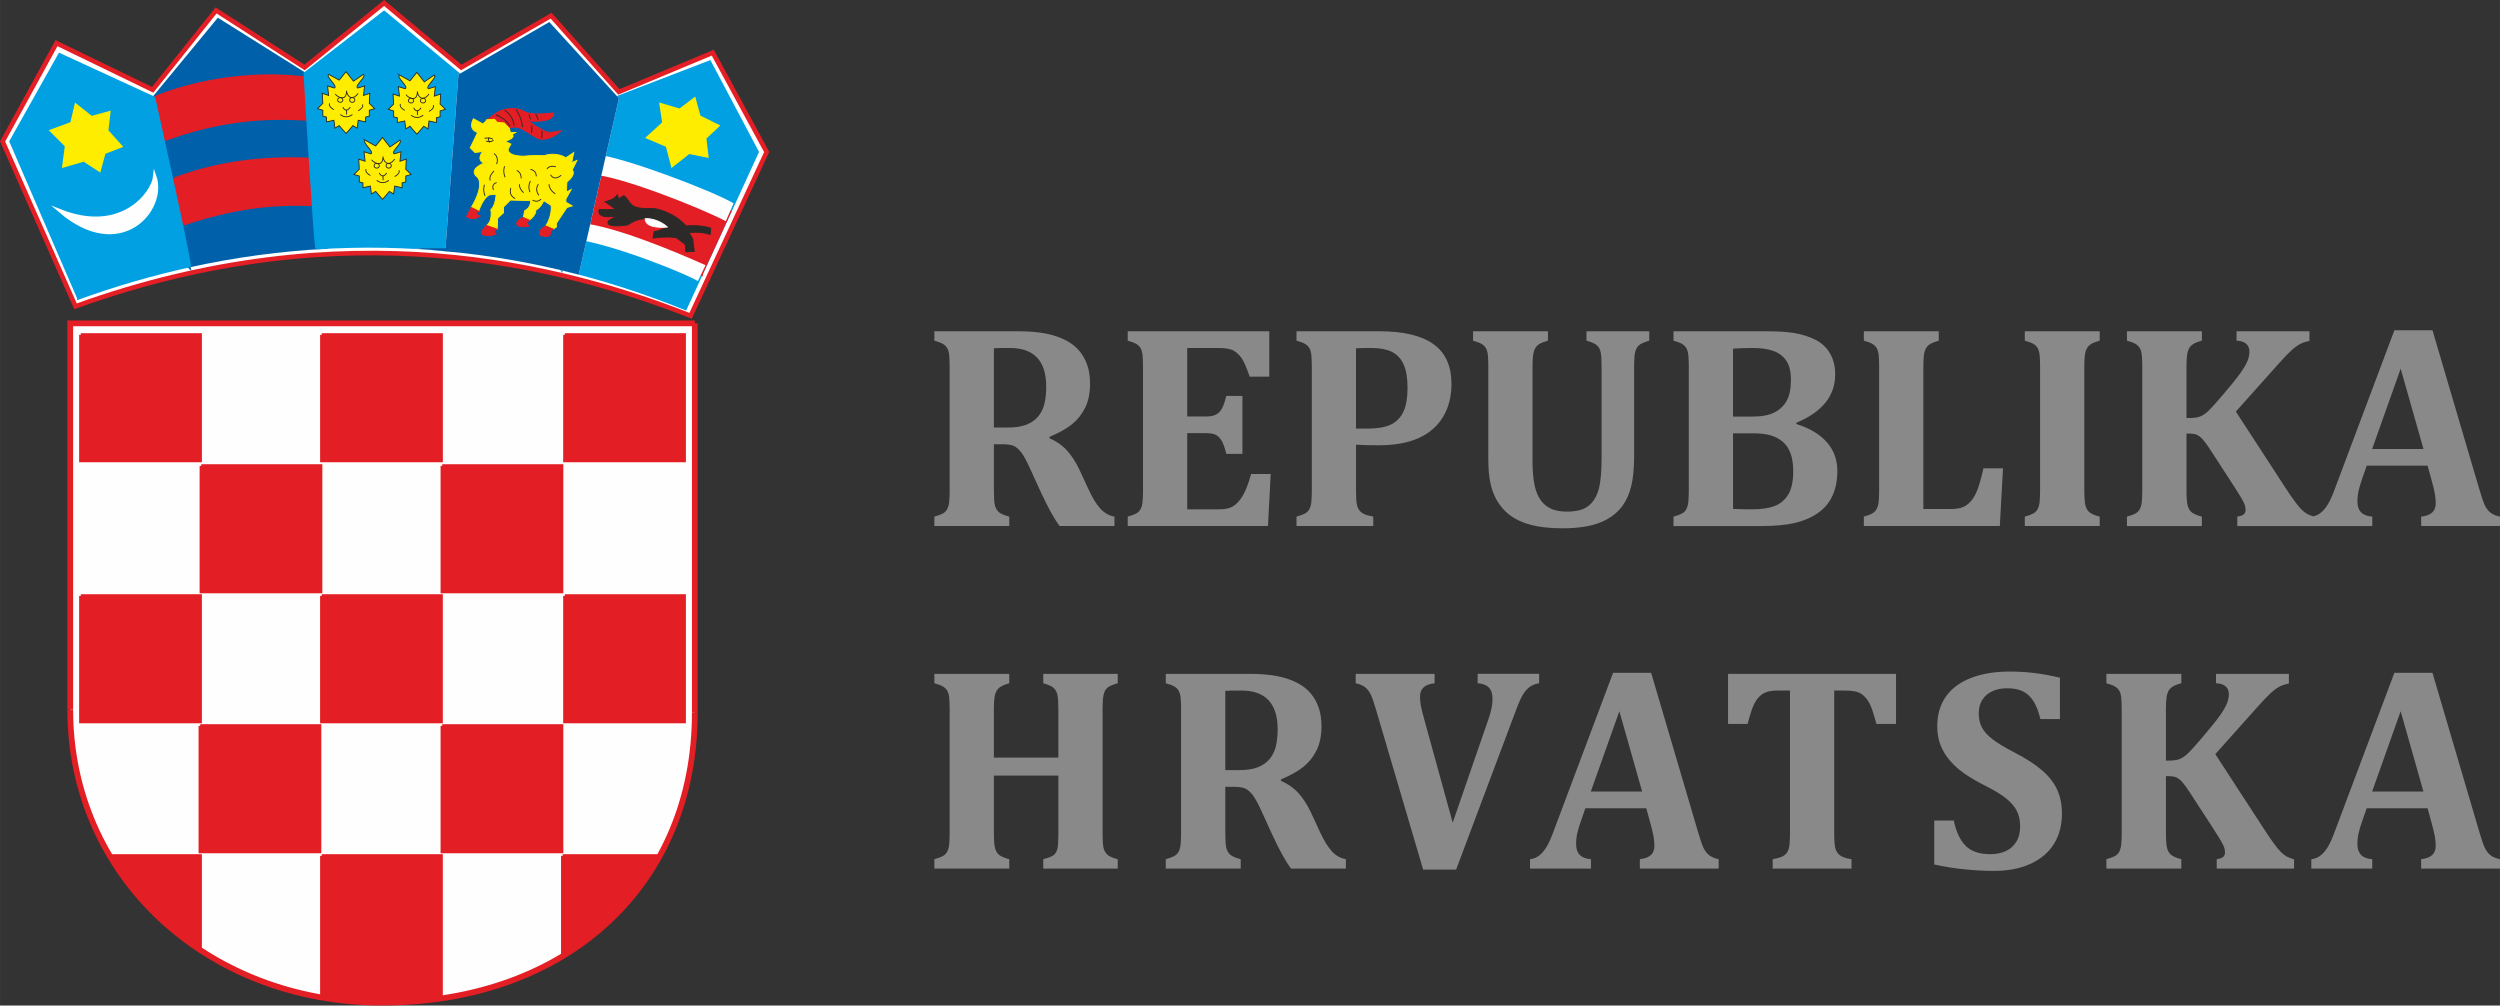 <?xml version="1.0" encoding="UTF-8"?>
<!DOCTYPE svg PUBLIC "-//W3C//DTD SVG 1.1//EN" "http://www.w3.org/Graphics/SVG/1.1/DTD/svg11.dtd">
<!-- Creator: CorelDRAW 2021.5 -->
<svg xmlns="http://www.w3.org/2000/svg" xml:space="preserve" width="57.67mm" height="23.195mm" version="1.1" style="shape-rendering:geometricPrecision; text-rendering:geometricPrecision; image-rendering:optimizeQuality; fill-rule:evenodd; clip-rule:evenodd"
viewBox="0 0 4686.47 1884.94"
 xmlns:xlink="http://www.w3.org/1999/xlink"
 xmlns:xodm="http://www.corel.com/coreldraw/odm/2003">
 <rect x="0" y="0" width="4686.47" height="1884.94" fill="#333333" stroke="none"/>
 <defs>
  <style type="text/css">
   <![CDATA[
    .str8 {stroke:#E31E24;stroke-width:6.54;stroke-miterlimit:22.926}
    .str7 {stroke:#FEFEFE;stroke-width:6.19;stroke-miterlimit:22.926}
    .str4 {stroke:#FFED00;stroke-width:6.19;stroke-miterlimit:22.926}
    .str3 {stroke:#E31E24;stroke-width:6.19;stroke-miterlimit:22.926}
    .str12 {stroke:#E31E24;stroke-width:6.19;stroke-miterlimit:3.864}
    .str2 {stroke:#00A0E3;stroke-width:6.19;stroke-miterlimit:22.926}
    .str1 {stroke:#0060AA;stroke-width:6.19;stroke-miterlimit:22.926}
    .str0 {stroke:#E31E24;stroke-width:8.63;stroke-miterlimit:22.926}
    .str13 {stroke:#E31E24;stroke-width:10.79;stroke-miterlimit:3.864}
    .str9 {stroke:#FEFEFE;stroke-width:1.71;stroke-miterlimit:22.926}
    .str5 {stroke:#2B2A29;stroke-width:1.71;stroke-miterlimit:22.926}
    .str6 {stroke:#2B2A29;stroke-width:1.71;stroke-miterlimit:3.864}
    .str11 {stroke:#FFED00;stroke-width:1.71;stroke-miterlimit:22.926}
    .str10 {stroke:#E31E24;stroke-width:1.71;stroke-miterlimit:22.926}
    .fil6 {fill:none;fill-rule:nonzero}
    .fil7 {fill:#FEFEFE}
    .fil9 {fill:#FFED00}
    .fil10 {fill:#E31E24}
    .fil1 {fill:#FEFEFE;fill-rule:nonzero}
    .fil0 {fill:#898989;fill-rule:nonzero}
    .fil8 {fill:#2B2A29;fill-rule:nonzero}
    .fil5 {fill:#FFED00;fill-rule:nonzero}
    .fil4 {fill:#E31E24;fill-rule:nonzero}
    .fil3 {fill:#00A0E3;fill-rule:nonzero}
    .fil2 {fill:#0060AA;fill-rule:nonzero}
   ]]>
  </style>
 </defs>
 <g id="Layer_x0020_1">
  <path class="fil0" d="M1891.94 986.11l-140.41 0 0 -17.62c6.66,-1.83 11.87,-3.75 15.7,-5.75 3.84,-2.1 6.67,-4.93 8.49,-8.58 1.92,-3.66 3.1,-8.31 3.66,-13.88 0.54,-5.66 0.82,-12.78 0.82,-21.27l0 -230.62c0,-8.39 -0.28,-15.42 -0.73,-21.09 -0.37,-5.75 -1.55,-10.32 -3.47,-13.97 -1.83,-3.56 -4.66,-6.39 -8.49,-8.67 -3.84,-2.19 -9.13,-4.2 -15.98,-6.03l0 -17.62 155.94 0c21.09,0 38.98,1.46 53.68,4.38 14.7,3.01 27.57,7.48 38.62,13.51 9.3,5.02 17.16,11.32 23.55,18.9 6.4,7.57 11.32,16.43 14.79,26.48 3.56,10.04 5.3,21.82 5.3,35.15 0,17.44 -3.1,32.51 -9.22,44.92 -6.21,12.51 -14.51,22.92 -24.92,31.22 -10.41,8.22 -24.38,16.07 -41.82,23.37l0 2.65c13.15,5.75 24.1,13.33 32.68,22.92 8.68,9.49 16.53,21.63 23.47,36.24l16.8 36.33c7.48,16.25 14.98,28.39 22.37,36.52 7.39,8.13 16.16,13.06 26.38,14.89l0 17.62 -102.98 0c-10.41,-14.25 -22.1,-35.51 -35.06,-63.64l-20.9 -45.73c-6.21,-13.6 -11.6,-23.19 -15.98,-28.95 -4.47,-5.66 -9.13,-9.58 -13.78,-11.78 -4.75,-2.1 -12.05,-3.19 -21.82,-3.19l-15.52 0 0 86.18c0,13.34 0.64,22.74 1.83,28.03 1.28,5.39 3.74,9.68 7.3,12.88 3.57,3.19 10.14,6.02 19.72,8.58l0 17.62zm-28.85 -333.24l0 148.63 26.48 0c14.25,0 26.02,-1.92 35.33,-5.66 9.22,-3.84 16.62,-9.22 22.01,-16.07 5.48,-6.84 9.22,-14.97 11.22,-24.19 2.1,-9.31 3.1,-19.45 3.1,-30.49 0,-24.29 -5.66,-42.46 -17.07,-54.6 -11.41,-12.14 -28.39,-18.17 -50.85,-18.17 -15.34,0 -25.39,0.19 -30.22,0.55zm516.29 -31.86l0 85.09 -36.71 0c-5.84,-16.98 -10.86,-28.39 -14.97,-34.42 -4.11,-5.93 -9.04,-10.68 -14.7,-14.15 -5.75,-3.47 -15.43,-5.21 -29.12,-5.21l-58.34 0 0 128.37 35.33 0c7.85,0 13.97,-1.1 18.44,-3.38 4.48,-2.19 8.13,-5.93 11.05,-11.04 3.01,-5.21 5.75,-13.25 8.49,-24.1l30.21 0 0 108.64 -30.21 0c-2.56,-10.41 -5.3,-18.26 -8.31,-23.74 -3.01,-5.39 -6.66,-9.31 -10.86,-11.6 -4.2,-2.37 -10.5,-3.47 -18.8,-3.47l-35.33 0 0 142.79 58.06 0c6.21,0 11.51,-0.36 15.8,-1.19 4.2,-0.82 8.04,-2.19 11.51,-4.1 3.37,-2.01 6.57,-4.66 9.67,-8.04 3.2,-3.38 5.94,-7.03 8.31,-10.95 2.46,-3.93 4.92,-9.13 7.67,-15.52 2.64,-6.48 5.57,-15.24 8.76,-26.48l36.7 0 -5.11 97.6 -262.93 0 0 -17.62c6.66,-1.83 11.87,-3.75 15.7,-5.75 3.84,-2.1 6.67,-4.93 8.49,-8.58 1.92,-3.66 3.1,-8.31 3.66,-13.88 0.54,-5.66 0.82,-12.78 0.82,-21.27l0 -230.62c0,-8.39 -0.28,-15.42 -0.73,-21.09 -0.37,-5.75 -1.55,-10.32 -3.47,-13.97 -1.83,-3.56 -4.66,-6.39 -8.49,-8.67 -3.84,-2.19 -9.13,-4.2 -15.98,-6.03l0 -17.62 265.4 0zm162.6 298.27c0,11.69 0.46,20.09 1.37,25.01 0.83,4.84 2.28,8.77 4.39,11.69 2.01,3.01 5.02,5.38 8.86,7.39 3.83,1.91 9.77,3.65 17.71,5.11l0 17.62 -143.88 0 0 -17.62c6.66,-1.83 11.87,-3.75 15.7,-5.75 3.84,-2.1 6.67,-4.93 8.49,-8.58 1.92,-3.66 3.1,-8.31 3.66,-13.88 0.54,-5.66 0.82,-12.78 0.82,-21.27l0 -230.62c0,-8.39 -0.28,-15.42 -0.73,-21.09 -0.37,-5.75 -1.55,-10.32 -3.47,-13.97 -1.83,-3.56 -4.66,-6.39 -8.49,-8.67 -3.84,-2.19 -9.13,-4.2 -15.98,-6.03l0 -17.62 155.39 0c45.19,0 78.97,8.04 101.43,24.19 22.45,16.16 33.68,41 33.68,74.5 0,23.74 -5.29,44.28 -15.79,61.81 -10.5,17.44 -25.75,30.68 -45.74,39.71 -19.99,8.95 -44.92,13.51 -74.87,13.51 -17.34,0 -31.5,-0.37 -42.54,-1.1l0 85.63zm0 -115.86l23.01 0c17.8,0 31.95,-2.55 42.55,-7.57 10.5,-5.12 18.26,-13.24 23.37,-24.29 5.11,-11.04 7.66,-25.93 7.66,-44.65 0,-18.53 -2.55,-33.32 -7.66,-44.28 -5.11,-10.95 -12.51,-18.71 -22.37,-23.37 -9.77,-4.66 -22.36,-6.94 -37.71,-6.94 -12.42,0 -22.1,0.19 -28.85,0.55l0 150.55zm460.32 -115.3c0,-13.34 -0.54,-22.65 -1.73,-27.94 -1.1,-5.21 -3.38,-9.5 -6.76,-12.69 -3.47,-3.19 -10.04,-6.12 -19.81,-8.86l0 -17.62 117.69 0 0 17.62c-6.39,1.83 -11.51,3.75 -15.24,5.75 -3.75,2.1 -6.57,4.93 -8.58,8.58 -1.92,3.65 -3.2,8.31 -3.75,13.88 -0.54,5.66 -0.82,12.78 -0.82,21.27l0 167.16c0,22.19 -1.73,40.63 -5.3,55.51 -3.56,14.89 -9.13,27.48 -16.61,37.62 -7.49,10.13 -16.81,18.35 -27.94,24.56 -11.14,6.3 -23.65,10.78 -37.62,13.42 -13.88,2.65 -29.49,4.01 -46.74,4.01 -25.39,0 -46.74,-2.65 -64.28,-7.94 -17.43,-5.21 -31.68,-13.15 -42.63,-23.74 -10.95,-10.69 -19.08,-23.56 -24.29,-38.71 -5.29,-15.16 -7.94,-34.69 -7.94,-58.53l0 -173.1c0,-8.39 -0.19,-15.42 -0.64,-21.09 -0.46,-5.75 -1.64,-10.32 -3.47,-13.97 -1.92,-3.56 -4.75,-6.39 -8.58,-8.67 -3.84,-2.19 -9.13,-4.2 -15.89,-6.03l0 -17.62 140.42 0 0 17.62c-7.31,2.01 -12.69,4.11 -16.25,6.3 -3.47,2.28 -6.03,4.93 -7.85,8.22 -1.74,3.19 -3.01,7.39 -3.75,12.51 -0.73,5.2 -1.1,12.78 -1.1,22.73l0 176.57c0,14.07 0.91,26.94 2.74,38.53 1.74,11.6 5.02,21.55 9.77,29.77 4.66,8.31 11.23,14.7 19.63,19.17 8.39,4.48 19.17,6.66 32.32,6.66 18.26,0 31.77,-3.65 40.72,-10.95 8.85,-7.3 15.16,-17.53 18.8,-30.68 3.65,-13.05 5.48,-32.59 5.48,-58.7l0 -170.63zm365.19 106.72c24.93,7.85 44.01,19.27 57.06,34.15 13.15,14.88 19.72,32.77 19.72,53.59 0,17.8 -3.01,33.32 -9.04,46.56 -5.94,13.15 -15.07,24.01 -27.21,32.51 -12.24,8.49 -26.57,14.7 -43.09,18.63 -16.53,3.93 -37.53,5.84 -63,5.84l-164.79 0 0 -17.62c6.66,-1.83 11.87,-3.75 15.7,-5.75 3.84,-2.1 6.67,-4.93 8.49,-8.58 1.92,-3.66 3.1,-8.31 3.66,-13.88 0.54,-5.66 0.82,-12.78 0.82,-21.27l0 -230.62c0,-8.39 -0.28,-15.42 -0.73,-21.09 -0.37,-5.75 -1.55,-10.32 -3.47,-13.97 -1.83,-3.56 -4.66,-6.39 -8.49,-8.67 -3.84,-2.19 -9.13,-4.2 -15.98,-6.03l0 -17.62 175.2 0c19.99,0 36.33,1 48.94,2.92 16.8,2.65 31.31,7.31 43.64,13.88 11.04,5.93 19.71,14.33 25.92,25.2 6.21,10.86 9.41,23.83 9.41,38.8 0,40.26 -24.29,70.48 -72.77,90.66l0 2.37zm-83.16 -13.88c17.8,0 31.77,-2.55 42,-7.76 10.13,-5.2 17.8,-12.51 23.09,-22.09 5.3,-9.5 7.85,-22.65 7.85,-39.45 0,-14.79 -2.83,-26.48 -8.49,-35.15 -5.75,-8.68 -13.87,-14.89 -24.37,-18.63 -10.5,-3.75 -23.65,-5.57 -39.36,-5.57 -12.42,0 -24.56,0.46 -36.33,1.28l0 127.36 35.61 0zm-35.61 173.01c10.5,0.55 22.64,0.82 36.33,0.82 16.98,0 30.95,-2.1 41.91,-6.3 10.95,-4.2 19.45,-11.5 25.57,-21.91 6.02,-10.41 9.04,-24.74 9.04,-42.91 0,-12.88 -1.55,-23.83 -4.75,-33.05 -3.28,-9.22 -8.04,-16.62 -14.51,-22.19 -6.4,-5.66 -14.07,-9.67 -23.01,-12.32 -8.85,-2.56 -19.99,-3.84 -33.41,-3.84l-37.16 0 0 141.69zm385.64 -332.96l0 17.62c-6.39,1.83 -11.5,3.75 -15.24,5.75 -3.75,2.1 -6.57,4.84 -8.67,8.49 -2.02,3.56 -3.38,8.13 -4.02,13.69 -0.63,5.66 -0.91,12.78 -0.91,21.27l0 266.4 51.85 0c10.41,0 18.63,-1.55 24.92,-4.75 6.21,-3.29 11.6,-8.22 16.16,-14.88 4.57,-6.67 8.49,-15.43 11.78,-26.21 3.29,-10.78 5.94,-20.91 7.86,-30.4l36.7 0 -5.93 108.1 -254.91 0 0 -17.62c6.66,-1.83 11.87,-3.75 15.7,-5.94 3.84,-2.1 6.67,-5.02 8.49,-8.67 1.92,-3.65 3.1,-8.31 3.66,-13.88 0.54,-5.66 0.82,-12.77 0.82,-21.27l0 -230.35c0,-8.39 -0.28,-15.42 -0.73,-21.09 -0.37,-5.75 -1.55,-10.32 -3.47,-13.97 -1.83,-3.56 -4.66,-6.39 -8.49,-8.67 -3.84,-2.19 -9.13,-4.2 -15.98,-6.03l0 -17.62 140.41 0zm272.89 297.99c0,6.21 0.18,11.96 0.54,17.35 0.37,5.39 1.01,9.77 2.1,13.15 1.1,3.38 2.65,6.21 4.66,8.49 2.1,2.37 4.92,4.38 8.49,6.02 3.56,1.74 7.94,3.19 13.05,4.48l0 17.62 -140.41 0 0 -17.62c6.66,-1.83 11.87,-3.75 15.7,-5.75 3.84,-2.1 6.67,-4.93 8.49,-8.58 1.92,-3.66 3.1,-8.31 3.66,-13.88 0.54,-5.66 0.82,-12.78 0.82,-21.27l0 -230.88c0,-8.49 -0.28,-15.62 -0.73,-21.1 -0.37,-5.57 -1.55,-10.13 -3.47,-13.78 -1.83,-3.66 -4.66,-6.57 -8.49,-8.68 -3.84,-2.19 -9.13,-4.1 -15.98,-5.93l0 -17.62 140.41 0 0 17.62c-7.31,2.01 -12.69,4.11 -16.16,6.3 -3.47,2.28 -6.12,4.93 -7.86,8.22 -1.82,3.19 -3.1,7.39 -3.74,12.51 -0.73,5.2 -1.1,12.78 -1.1,22.73l0 230.62zm377.43 -4.01c6.94,10.69 12.78,19.17 17.53,25.48 4.75,6.39 8.86,11.32 12.42,14.88 3.56,3.56 7.12,6.3 10.59,8.13 3.47,1.92 8.04,3.65 13.79,5.29l0 17.35 -144.98 0 0 -17.62c6.02,-0.92 10.13,-2.37 12.33,-4.48 2.1,-2.01 3.19,-4.75 3.19,-8.13 0,-2.83 -0.46,-5.66 -1.19,-8.39 -0.82,-2.84 -2.74,-6.85 -5.75,-12.24 -3.1,-5.29 -9.22,-15.16 -18.44,-29.39l-41 -63.09c-4.93,-7.66 -9.31,-13.69 -12.96,-17.98 -3.66,-4.29 -7.31,-7.31 -10.95,-9.22 -3.66,-1.82 -8.68,-2.74 -15.07,-2.74l-5.39 0 0 106.18c0,6.21 0.18,11.96 0.54,17.35 0.37,5.39 1.01,9.77 2.1,13.15 1.1,3.38 2.65,6.21 4.66,8.49 2.1,2.37 4.92,4.38 8.49,6.02 3.56,1.74 7.94,3.19 13.05,4.48l0 17.62 -140.41 0 0 -17.62c6.66,-1.83 11.87,-3.75 15.7,-5.75 3.84,-2.1 6.67,-4.93 8.49,-8.58 1.92,-3.66 3.1,-8.31 3.66,-13.88 0.54,-5.66 0.82,-12.78 0.82,-21.27l0 -230.62c0,-8.39 -0.28,-15.42 -0.73,-21.09 -0.37,-5.75 -1.55,-10.32 -3.47,-13.97 -1.83,-3.56 -4.66,-6.39 -8.49,-8.67 -3.84,-2.19 -9.13,-4.2 -15.98,-6.03l0 -17.62 140.41 0 0 17.62c-7.48,2.01 -12.96,4.11 -16.43,6.48 -3.47,2.28 -6.03,5.02 -7.76,8.22 -1.64,3.28 -2.93,7.31 -3.56,12.33 -0.73,5.02 -1.1,12.6 -1.1,22.73l0 95.22 5.66 0c8.12,0 14.69,-0.91 19.45,-2.65 4.84,-1.82 9.77,-5.02 14.88,-9.68 5.11,-4.56 14.88,-15.42 29.39,-32.41 14.52,-17.07 25.11,-30.22 31.6,-39.35 6.48,-9.22 10.95,-16.8 13.33,-22.74 2.46,-6.02 3.65,-11.95 3.65,-17.8 0,-6.21 -2.1,-11.14 -6.3,-14.7 -4.2,-3.56 -10.13,-5.48 -17.8,-5.66l0 -17.62 136.68 0 0 18.17c-6.75,1.28 -12.51,3.1 -17.35,5.66 -4.84,2.47 -10.31,6.48 -16.61,12.14 -6.21,5.66 -14.16,13.88 -23.75,24.74l-80.25 89.84 93.31 143.43zm266.13 -42l-114.22 0 -8.76 25.38c-2.56,7.13 -4.57,14.06 -6.21,20.73 -1.55,6.66 -2.37,13.78 -2.37,21.27 0,17.44 9.22,26.84 27.84,28.13l0 17.62 -114.21 0 0 -17.62c6.57,-0.73 12.32,-3.1 17.34,-7.03 5.02,-3.93 9.5,-9.22 13.6,-15.98 4.11,-6.84 8.49,-16.52 13.15,-29.21l111.57 -297.17 71.4 0 88.28 299.64c3.93,13.33 7.21,22.82 9.86,28.48 2.65,5.57 6.12,10.13 10.41,13.6 4.29,3.47 10.31,6.02 17.98,7.67l0 17.62 -147.72 0 0 -17.62c9.31,-1.1 16.16,-3.66 20.63,-7.76 4.48,-4.11 6.66,-9.95 6.66,-17.44 0,-5.48 -0.63,-11.69 -1.82,-18.45 -1.28,-6.75 -3.29,-15.33 -6.21,-25.65l-7.22 -26.2zm-103.98 -31.32l96.22 0 -42.73 -150.55 -53.5 150.55zm103.94 673.51l-114.22 0 -8.76 25.38c-2.56,7.13 -4.57,14.06 -6.21,20.73 -1.55,6.66 -2.37,13.78 -2.37,21.27 0,17.44 9.22,26.84 27.84,28.13l0 17.62 -114.21 0 0 -17.62c6.57,-0.73 12.32,-3.1 17.34,-7.03 5.02,-3.93 9.5,-9.22 13.6,-15.98 4.11,-6.84 8.49,-16.52 13.15,-29.21l111.57 -297.17 71.4 0 88.28 299.64c3.93,13.33 7.21,22.82 9.86,28.48 2.65,5.57 6.12,10.13 10.41,13.6 4.29,3.47 10.31,6.02 17.98,7.67l0 17.62 -147.72 0 0 -17.62c9.31,-1.1 16.16,-3.66 20.63,-7.76 4.48,-4.11 6.66,-9.95 6.66,-17.44 0,-5.48 -0.63,-11.69 -1.82,-18.45 -1.28,-6.75 -3.29,-15.33 -6.21,-25.65l-7.22 -26.2zm-103.98 -31.32l96.22 0 -42.73 -150.55 -53.5 150.55zm-2379.9 77.33c0,13.7 0.64,23.1 1.74,28.21 1.19,5.02 3.56,9.31 7.12,12.69 3.56,3.37 10.04,6.21 19.54,8.58l0 17.62 -139.59 0 0 -17.62c10.32,-2.74 16.98,-5.39 20,-8.04 3.1,-2.74 5.2,-6.48 6.48,-11.41 1.19,-4.93 1.83,-14.89 1.83,-30.04l0 -107.28 -120.88 0 0 107.28c0,6.21 0.18,11.96 0.54,17.35 0.37,5.39 1.01,9.77 2.1,13.15 1.1,3.38 2.65,6.21 4.66,8.49 2.1,2.37 4.92,4.38 8.49,6.02 3.56,1.74 7.94,3.19 13.05,4.48l0 17.62 -140.41 0 0 -17.62c6.66,-1.83 11.87,-3.75 15.7,-5.75 3.84,-2.1 6.67,-4.93 8.49,-8.58 1.92,-3.66 3.1,-8.31 3.66,-13.88 0.54,-5.66 0.82,-12.78 0.82,-21.27l0 -230.62c0,-8.39 -0.28,-15.42 -0.73,-21.09 -0.37,-5.75 -1.55,-10.32 -3.47,-13.97 -1.83,-3.56 -4.66,-6.39 -8.49,-8.67 -3.84,-2.19 -9.13,-4.2 -15.98,-6.03l0 -17.62 140.41 0 0 17.62c-9.4,2.74 -15.89,5.66 -19.36,8.86 -3.47,3.19 -5.93,7.48 -7.39,12.69 -1.37,5.29 -2.1,14.79 -2.1,28.48l0 89.38 120.88 0 0 -89.38c0,-13.51 -0.55,-22.92 -1.74,-28.21 -1.19,-5.29 -3.47,-9.49 -6.93,-12.87 -3.47,-3.28 -10.04,-6.21 -19.63,-8.95l0 -17.62 139.59 0 0 17.62c-7.85,2.19 -13.6,4.48 -17.16,6.85 -3.56,2.37 -6.12,5.48 -7.58,9.22 -1.54,3.74 -2.46,7.94 -2.92,12.6 -0.46,4.66 -0.73,11.78 -0.73,21.36l0 230.34zm258.89 67.11l-140.41 0 0 -17.62c6.66,-1.83 11.87,-3.75 15.7,-5.75 3.84,-2.1 6.67,-4.93 8.49,-8.58 1.92,-3.66 3.1,-8.31 3.66,-13.88 0.54,-5.66 0.82,-12.78 0.82,-21.27l0 -230.62c0,-8.39 -0.28,-15.42 -0.73,-21.09 -0.37,-5.75 -1.55,-10.32 -3.47,-13.97 -1.83,-3.56 -4.66,-6.39 -8.49,-8.67 -3.84,-2.19 -9.13,-4.2 -15.98,-6.03l0 -17.62 155.94 0c21.09,0 38.98,1.46 53.68,4.38 14.7,3.01 27.57,7.48 38.62,13.51 9.3,5.02 17.16,11.32 23.55,18.9 6.4,7.57 11.32,16.43 14.79,26.48 3.56,10.04 5.3,21.82 5.3,35.15 0,17.44 -3.1,32.51 -9.22,44.92 -6.21,12.51 -14.51,22.92 -24.92,31.22 -10.41,8.22 -24.38,16.07 -41.82,23.37l0 2.65c13.15,5.75 24.1,13.33 32.68,22.92 8.68,9.49 16.53,21.63 23.47,36.24l16.8 36.33c7.48,16.25 14.98,28.39 22.37,36.52 7.39,8.13 16.16,13.06 26.38,14.89l0 17.62 -102.98 0c-10.41,-14.25 -22.1,-35.51 -35.06,-63.64l-20.9 -45.73c-6.21,-13.6 -11.6,-23.19 -15.98,-28.95 -4.47,-5.66 -9.13,-9.58 -13.78,-11.78 -4.75,-2.1 -12.05,-3.19 -21.82,-3.19l-15.52 0 0 86.18c0,13.34 0.64,22.74 1.83,28.03 1.28,5.39 3.74,9.68 7.3,12.88 3.57,3.19 10.14,6.02 19.72,8.58l0 17.62zm-28.85 -333.24l0 148.63 26.48 0c14.25,0 26.02,-1.92 35.33,-5.66 9.22,-3.84 16.62,-9.22 22.01,-16.07 5.48,-6.84 9.22,-14.97 11.22,-24.19 2.1,-9.31 3.1,-19.45 3.1,-30.49 0,-24.29 -5.66,-42.46 -17.07,-54.6 -11.41,-12.14 -28.39,-18.17 -50.85,-18.17 -15.34,0 -25.39,0.19 -30.22,0.55zm492.33 55.88c2.74,-7.49 4.84,-14.52 6.3,-21.19 1.55,-6.57 2.28,-13.51 2.28,-20.81 0,-8.77 -2.28,-15.43 -6.84,-20.09 -4.48,-4.66 -11.51,-7.31 -21,-8.04l0 -17.62 115.3 0 0 17.62c-6.75,1.1 -12.51,3.29 -17.25,6.57 -4.75,3.29 -8.95,8.04 -12.78,14.16 -3.84,6.2 -8.4,16.24 -13.51,30.12l-112.11 298.54 -61.81 0 -88.28 -299.64c-3.84,-13.33 -7.22,-22.83 -9.87,-28.48 -2.64,-5.57 -6.11,-10.13 -10.4,-13.6 -4.29,-3.47 -10.23,-6.03 -17.89,-7.67l0 -17.62 147.9 0 0 17.62c-9.31,1.1 -16.16,3.66 -20.63,7.76 -4.48,4.11 -6.66,9.95 -6.66,17.44 0,5.84 0.54,11.6 1.55,17.25 1.1,5.57 3.37,14.52 6.75,26.84l52.95 192.1 66.01 -191.27zm296.87 164.24l-114.22 0 -8.76 25.38c-2.56,7.13 -4.57,14.06 -6.21,20.73 -1.55,6.66 -2.37,13.78 -2.37,21.27 0,17.44 9.22,26.84 27.84,28.13l0 17.62 -114.21 0 0 -17.62c6.57,-0.73 12.32,-3.1 17.34,-7.03 5.02,-3.93 9.5,-9.22 13.6,-15.98 4.11,-6.84 8.49,-16.52 13.15,-29.21l111.57 -297.17 71.4 0 88.28 299.64c3.93,13.33 7.21,22.82 9.86,28.48 2.65,5.57 6.12,10.13 10.41,13.6 4.29,3.47 10.31,6.02 17.98,7.67l0 17.62 -147.72 0 0 -17.62c9.31,-1.1 16.16,-3.66 20.63,-7.76 4.48,-4.11 6.66,-9.95 6.66,-17.44 0,-5.48 -0.63,-11.69 -1.82,-18.45 -1.28,-6.75 -3.29,-15.33 -6.21,-25.65l-7.22 -26.2zm-103.98 -31.32l96.22 0 -42.73 -150.55 -53.5 150.55zm340.96 144.44l0 -17.62c7.48,-1.28 13.42,-2.93 17.8,-5.02 4.39,-2.01 7.67,-4.93 9.78,-8.68 2.19,-3.74 3.47,-8.48 4.01,-14.33 0.54,-5.75 0.82,-12.97 0.82,-21.46l0 -266.68 -21.64 0c-10.77,0 -18.89,1.19 -24.65,3.75 -5.66,2.46 -10.69,6.4 -14.88,11.78 -4.11,5.3 -7.76,12.51 -10.78,21.46 -3.01,9.04 -5.57,17.53 -7.48,25.56l-36.71 0 0 -93.85 314.89 0 0 93.85 -36.7 0c-3.38,-12.14 -6.03,-21 -8.04,-26.74 -1.92,-5.66 -4.1,-10.51 -6.48,-14.52 -2.47,-4.01 -5.02,-7.39 -7.67,-10.04 -2.65,-2.64 -5.48,-4.84 -8.58,-6.48 -3.01,-1.55 -6.76,-2.74 -11.32,-3.56 -4.57,-0.83 -10.5,-1.19 -17.8,-1.19l-19.27 0 0 266.68c0,9.41 0.28,16.62 0.82,21.46 0.55,4.92 1.46,8.95 2.93,11.95 1.46,3.01 3.19,5.48 5.2,7.31 2.1,1.92 4.93,3.56 8.58,5.11 3.66,1.55 8.58,2.74 14.89,3.66l0 17.62 -147.72 0zm339.41 -90.11c4.47,21.19 11.96,36.97 22.36,47.47 10.41,10.41 25.75,15.61 45.93,15.61 10.5,0 19.9,-1.73 28.3,-5.29 8.4,-3.66 15.16,-9.4 20.18,-17.26 5.11,-7.94 7.67,-17.89 7.67,-29.85 0,-11.05 -2.1,-20.63 -6.21,-28.76 -4.11,-8.13 -10.68,-15.8 -19.72,-23.19 -9.13,-7.31 -21.82,-15.07 -37.97,-23.19 -13.97,-7.03 -26.48,-14.24 -37.8,-21.72 -11.22,-7.49 -20.81,-15.71 -28.66,-24.74 -7.95,-8.95 -14.16,-18.8 -18.54,-29.49 -4.29,-10.78 -6.48,-22.73 -6.48,-36.15 0,-21.91 5.39,-40.53 16.25,-55.88 10.86,-15.33 26.66,-27.02 47.21,-34.97 20.63,-7.85 44.46,-11.86 71.58,-11.86 15.89,0 31.03,0.82 45.47,2.55 14.42,1.65 30.94,4.66 49.48,8.95l0 77.61 -36.61 0c-3.38,-14.15 -7.76,-25.29 -12.97,-33.59 -5.29,-8.31 -11.86,-14.42 -19.71,-18.36 -7.86,-3.93 -17.72,-5.84 -29.68,-5.84 -10.13,0 -19.26,1.74 -27.3,5.3 -8.04,3.65 -14.33,8.95 -18.99,15.98 -4.56,7.03 -6.94,15.52 -6.94,25.57 0,10.31 2.02,19.26 6.03,26.84 4.01,7.57 10.78,14.97 20.18,22.18 9.49,7.22 23.18,15.52 41.18,24.74 22,11.41 39.26,22.64 51.76,33.59 12.6,10.95 21.91,22.92 27.84,35.79 5.94,12.96 8.96,28.03 8.96,45.1 0,21.91 -5.02,41 -15.25,57.15 -10.13,16.07 -24.92,28.48 -44.37,37.16 -19.45,8.67 -41.91,12.96 -67.38,12.96 -18.26,0 -37.16,-1.01 -56.88,-3.1 -19.72,-2.01 -38.17,-5.02 -55.51,-8.95l0 -82.35 36.61 0zm583.63 18.99c6.94,10.69 12.78,19.17 17.53,25.48 4.75,6.39 8.86,11.32 12.42,14.88 3.56,3.56 7.12,6.3 10.59,8.13 3.47,1.92 8.04,3.65 13.79,5.29l0 17.35 -144.98 0 0 -17.62c6.02,-0.92 10.13,-2.37 12.33,-4.48 2.1,-2.01 3.19,-4.75 3.19,-8.13 0,-2.83 -0.46,-5.66 -1.19,-8.39 -0.82,-2.84 -2.74,-6.85 -5.75,-12.24 -3.1,-5.29 -9.22,-15.16 -18.44,-29.39l-41 -63.09c-4.93,-7.66 -9.31,-13.69 -12.96,-17.98 -3.66,-4.29 -7.31,-7.31 -10.95,-9.22 -3.66,-1.82 -8.68,-2.74 -15.07,-2.74l-5.39 0 0 106.18c0,6.21 0.18,11.96 0.54,17.35 0.37,5.39 1.01,9.77 2.1,13.15 1.1,3.38 2.65,6.21 4.66,8.49 2.1,2.37 4.92,4.38 8.49,6.02 3.56,1.74 7.94,3.19 13.05,4.48l0 17.62 -140.41 0 0 -17.62c6.66,-1.83 11.87,-3.75 15.7,-5.75 3.84,-2.1 6.67,-4.93 8.49,-8.58 1.92,-3.66 3.1,-8.31 3.66,-13.88 0.54,-5.66 0.82,-12.78 0.82,-21.27l0 -230.62c0,-8.39 -0.28,-15.42 -0.73,-21.09 -0.37,-5.75 -1.55,-10.32 -3.47,-13.97 -1.83,-3.56 -4.66,-6.39 -8.49,-8.67 -3.84,-2.19 -9.13,-4.2 -15.98,-6.03l0 -17.62 140.41 0 0 17.62c-7.48,2.01 -12.96,4.11 -16.43,6.48 -3.47,2.28 -6.03,5.02 -7.76,8.22 -1.64,3.28 -2.93,7.31 -3.56,12.33 -0.73,5.02 -1.1,12.6 -1.1,22.73l0 95.22 5.66 0c8.12,0 14.69,-0.91 19.45,-2.65 4.84,-1.82 9.77,-5.02 14.88,-9.68 5.11,-4.56 14.88,-15.42 29.39,-32.41 14.52,-17.07 25.11,-30.22 31.6,-39.35 6.48,-9.22 10.95,-16.8 13.33,-22.74 2.46,-6.02 3.65,-11.95 3.65,-17.8 0,-6.21 -2.1,-11.14 -6.3,-14.7 -4.2,-3.56 -10.13,-5.48 -17.8,-5.66l0 -17.62 136.68 0 0 18.17c-6.75,1.28 -12.51,3.1 -17.35,5.66 -4.84,2.47 -10.31,6.48 -16.61,12.14 -6.21,5.66 -14.16,13.88 -23.75,24.74l-80.25 89.84 93.31 143.43z"/>
  <g id="_1914985929824">
   <path class="fil1 str0" d="M105.85 80.88l-101.03 184.25 136.7 309.07c505.2,-182.26 911.35,-77.26 1153.05,17.83l142.65 -307.08 -101.04 -186.23 -176.06 73.57 -127.05 -142.91 -168.4 97.08 -144.62 -120.85 -149.13 120.85 -165.89 -106.98 -118.87 148.86 -180.29 -87.44z"/>
   <path class="fil2 str1" d="M353.36 498.44c88.41,-19.56 174.5,-30.79 257.7,-35.14l-15.85 -309.12 -186.24 -116.89 -130.76 158.5 75.15 302.66z"/>
   <path class="fil3 str2" d="M1052.71 503.55c81.82,19.41 162.1,46.38 231.94,74.62l134.73 -293.22 -89.15 -168.4 -196.14 75.29 -81.38 311.72z"/>
   <path class="fil4 str3" d="M603.13 384c-80.24,-3.96 -156.5,-0.99 -279.84,42.52l-17.34 -82.14c82.23,-35.66 181.28,-52.5 294.21,-44.57l2.97 84.2z"/>
   <polygon class="fil5 str4" points="1324.99,292.16 1291.29,285.46 1260.48,309.66 1250.96,272.91 1214.87,257.59 1244.57,230.62 1239.29,196.43 1274.47,206.79 1301.44,186.28 1310.37,218.99 1345.02,235.98 1321,258.51 "/>
   <path class="fil4 str3" d="M593.22 224.51c-75.28,-5.94 -171.38,-6.93 -294.2,40.62l-18.82 -77.26c59.44,-27.74 181.28,-58.44 305.1,-39.62l7.92 76.27z"/>
   <path class="fil3 str2" d="M594.22 464.28c86.86,-5.5 170.64,-3.46 250.66,4.45l27.69 -318.51 -152.55 -126.8 -148 114.69c0,0 19.22,326.34 22.19,326.17z"/>
   <path class="fil5 str5" d="M616.01 139.33c-5.94,4.96 17.83,21.79 10.9,25.75l-12.87 -3.96 1.97 17.83 -11.89 -3.97 1 18.82 -9.91 9.91 9.91 2.97 0 10.9 6.93 1.98 0 8.91 13.86 -2.97 1.98 14.85 7.92 -4.95 4.96 5.94 7.92 8.91 7.92 -8.91 4.95 -5.94 7.93 4.95 1.97 -14.85 13.88 2.97 0 -8.91 6.93 -1.98 0 -10.9 9.91 -2.97 -9.91 -9.91 0.98 -18.82 -11.89 3.97 1.99 -17.83 -12.88 3.96c-6.94,-3.96 16.84,-20.8 10.89,-25.75l-18.81 12.88 -13.87 -17.84 -12.88 15.85 -19.81 -10.9z"/>
   <path class="fil6 str6" d="M628.89 175.98c-1.98,1.98 20.8,18.82 20.8,-5.94 0,7.92 8.91,21.79 21.79,4.95"/>
   <path class="fil6 str6" d="M642.76 200.74c0,0 4.96,12.87 13.86,0"/>
   <line class="fil6 str6" x1="649.69" y1="205.69" x2="649.69" y2= "214.61" />
   <path class="fil6 str6" d="M637.8 214.61c11.89,9.91 22.79,0 22.79,0"/>
   <path class="fil6 str6" d="M632.85 187.37c0,-2.46 2.22,-4.46 4.95,-4.46 2.73,0 4.96,2 4.96,4.46 0,2.46 -2.23,4.46 -4.96,4.46 -2.73,0 -4.95,-2 -4.95,-4.46z"/>
   <path class="fil6 str6" d="M655.31 187.37c0,-2.46 2.22,-4.46 4.95,-4.46 2.74,0 4.96,2 4.96,4.46 0,2.46 -2.22,4.46 -4.96,4.46 -2.73,0 -4.95,-2 -4.95,-4.46z"/>
   <path class="fil6 str6" d="M617.99 193.8c0,0 -3.96,4.95 7.92,11.89"/>
   <path class="fil6 str6" d="M679.41 195.79c0,0 3.97,4.96 -7.93,11.89"/>
   <path class="fil5 str5" d="M748.75 140.58c-5.95,4.96 17.83,21.79 10.9,25.76l-12.88 -3.97 1.98 17.83 -11.89 -3.96 1 18.82 -9.91 9.91 9.91 2.97 0 10.91 6.92 1.97 0 8.92 13.87 -2.97 1.98 14.85 7.92 -4.95 4.96 5.94 7.92 8.91 7.93 -8.91 4.95 -5.94 7.92 4.95 1.98 -14.85 13.87 2.97 0 -8.92 6.93 -1.97 0 -10.91 9.9 -2.97 -9.9 -9.91 0.98 -18.82 -11.87 3.96 1.97 -17.83 -12.88 3.97c-6.93,-3.97 16.85,-20.8 10.91,-25.76l-18.83 12.88 -13.87 -17.83 -12.87 15.85 -19.81 -10.9z"/>
   <path class="fil6 str6" d="M761.62 177.23c-1.97,1.99 20.81,18.83 20.81,-5.93 0,7.92 8.91,21.79 21.79,4.95"/>
   <path class="fil6 str6" d="M775.49 202c0,0 4.96,12.88 13.87,0"/>
   <line class="fil6 str6" x1="782.43" y1="206.95" x2="782.43" y2= "215.86" />
   <path class="fil6 str6" d="M770.54 215.86c11.89,9.91 22.79,0 22.79,0"/>
   <path class="fil6 str6" d="M765.59 188.62c0,-2.46 2.21,-4.45 4.95,-4.45 2.73,0 4.95,1.99 4.95,4.45 0,2.46 -2.22,4.46 -4.95,4.46 -2.74,0 -4.95,-2 -4.95,-4.46z"/>
   <path class="fil6 str6" d="M788.06 188.62c0,-2.46 2.22,-4.45 4.95,-4.45 2.74,0 4.96,1.99 4.96,4.45 0,2.46 -2.22,4.46 -4.96,4.46 -2.73,0 -4.95,-2 -4.95,-4.46z"/>
   <path class="fil6 str6" d="M750.73 195.06c0,0 -3.97,4.95 7.92,11.89"/>
   <path class="fil6 str6" d="M812.14 197.05c0,0 3.97,4.95 -7.92,11.89"/>
   <path class="fil5 str5" d="M684.36 262.68c-5.94,4.96 17.84,21.79 10.9,25.76l-12.87 -3.97 1.97 17.83 -11.88 -3.96 0.99 18.82 -9.91 9.91 9.91 2.97 0 10.9 6.93 1.98 0 8.91 13.86 -2.97 1.98 14.85 7.92 -4.95 4.96 5.94 7.92 8.91 7.92 -8.91 4.96 -5.94 7.93 4.95 1.97 -14.85 13.87 2.97 0 -8.91 6.93 -1.98 0 -10.9 9.91 -2.97 -9.91 -9.91 0.98 -18.82 -11.88 3.96 1.98 -17.83 -12.88 3.97c-6.93,-3.97 16.84,-20.8 10.9,-25.76l-18.82 12.88 -13.87 -17.83 -12.88 15.85 -19.81 -10.91z"/>
   <path class="fil6 str6" d="M697.24 299.34c-1.98,1.98 20.8,18.82 20.8,-5.95 0,7.93 8.91,21.79 21.79,4.96"/>
   <path class="fil6 str6" d="M711.11 324.11c0,0 4.96,12.88 13.86,0"/>
   <line class="fil6 str6" x1="718.04" y1="329.06" x2="718.04" y2= "337.97" />
   <path class="fil6 str6" d="M706.15 337.97c11.89,9.91 22.79,0 22.79,0"/>
   <path class="fil6 str6" d="M701.19 310.73c0,-2.46 2.22,-4.46 4.96,-4.46 2.74,0 4.96,2 4.96,4.46 0,2.46 -2.22,4.45 -4.96,4.45 -2.74,0 -4.96,-1.99 -4.96,-4.45z"/>
   <path class="fil6 str6" d="M723.67 310.73c0,-2.46 2.21,-4.46 4.95,-4.46 2.74,0 4.95,2 4.95,4.46 0,2.46 -2.21,4.45 -4.95,4.45 -2.74,0 -4.95,-1.99 -4.95,-4.45z"/>
   <path class="fil6 str6" d="M686.34 317.17c0,0 -3.96,4.96 7.92,11.89"/>
   <path class="fil6 str6" d="M747.76 319.15c0,0 3.97,4.96 -7.92,11.89"/>
   <path class="fil3 str2" d="M147.46 558.35c70.2,-25.39 139.33,-45.22 207.09,-60.18 3.55,-0.77 -66.43,-314.28 -66.43,-314.28l-176.32 -81.23 -91.14 162.46 126.8 293.22z"/>
   <polygon class="fil5 str4" points="186.09,318.62 157.36,299.8 119.72,310.7 124.67,273.05 96.93,245.32 134.58,231.45 142.5,197.77 171.23,220.55 203.92,211.63 199.96,245.32 225.71,274.04 195.01,285.93 "/>
   <path class="fil7 str7" d="M290.11 330.5c-2.97,30.72 -61.43,110.95 -178.31,64.39 113.91,98.07 200.09,-1.97 178.31,-64.39z"/>
   <path class="fil4 str8" d="M1314.41 512.87l52.89 -115.47c-37.99,-22.97 -212.83,-68.33 -263.35,-73.27 -2.97,13.87 -19.08,102.42 -19.08,102.42 44.93,0 181.16,60.65 229.54,86.33z"/>
   <path class="fil1" d="M1308.17 526.97l14.43 -29.82c-58.01,-25.99 -173.65,-74.53 -237.05,-79.48l-7.92 30.71c74.28,9.91 213.97,67.35 230.54,78.58z"/>
   <path class="fil1" d="M1360.52 414.64l14.63 -33.44c-37.99,-22.96 -205.4,-86.36 -255.92,-91.31 -2.97,13.86 -8.91,37.64 -8.91,37.64 44.94,0 201.82,61.41 250.21,87.11z"/>
   <path class="fil8 str5" d="M1159.84 372.11c1.67,1.49 7.75,-6.27 9.91,-4.95 6.72,4.1 11.22,16.62 18.82,19.81 18.33,7.71 31.8,0.22 50.52,6.93 20.58,7.38 32,14.34 47.55,29.72 0,0 23.78,-2.97 45.57,3.96l-0.99 11.89c-21.79,-6.93 -39.62,-2.97 -39.62,-2.97l6.92 10.9 2.97 23.77 -15.85 0.99 -1 -13.86 -16.84 -12.87c-22.79,-2.98 -43.58,0.98 -43.58,0.98l1.97 -11.89c10.91,-1.98 24.76,-8.91 24.76,-8.91 0,0 -33.68,-32.68 -74.28,-3.97 -47.56,6.93 -35.67,-7.92 -35.67,-7.92l14.86 -8.91c-40.62,6.93 -32.69,-11.88 -32.69,-11.88l31.7 0 -20.8 -14.86c0,0 17.82,-2.97 22.79,-12.88 2.39,2.67 0.7,4.93 2.97,6.93z"/>
   <path class="fil7 str9" d="M1250.97 425.61c0,0 -17.07,-16.59 -41.59,-15.75 0,20.71 41.59,15.75 41.59,15.75z"/>
   <path class="fil1 str7" d="M838.02 468.07c86.09,8.14 167.86,23.1 244.53,42.87l74.33 -325.78 -127.79 -139.94 -166.72 96.33 -24.35 326.52z"/>
   <path class="fil2 str1" d="M838.02 468.07c86.09,8.14 167.86,23.1 244.53,42.87l74.33 -325.78 -127.79 -139.94 -166.72 96.33 -24.35 326.52z"/>
   <path class="fil4 str10" d="M913.18 224.51c14.69,-11.23 24.14,-19.78 42.6,-20.8 35.66,-1.98 12.87,15.85 82.22,7.92 0,20.81 -48.55,14.86 -48.55,14.86 46.56,31.7 37.65,19.81 62.41,18.82 -11.04,9.42 -19.24,14.33 -33.68,15.85 -18.83,1.97 -39.62,-31.7 -63.41,-20.81l-9.9 -9.9 -12.88 -0.99 -4.96 -5.95 -13.86 0.99z"/>
   <path class="fil6 str6" d="M945.87 206.68c0,0 15.85,8.92 17.84,28.73"/>
   <path class="fil6 str6" d="M967.18 205.2c0,0 10.4,13.38 12.38,33.19"/>
   <path class="fil6 str6" d="M929.53 215.11c0,0 21.3,8.41 26.25,22.28"/>
   <path class="fil6 str6" d="M991.44 214.61c0,0 1.69,3.37 3.21,8.85"/>
   <path class="fil6 str6" d="M996.82 235.38c0.38,4.28 0.34,8.99 -0.42,13.9"/>
   <path class="fil6 str6" d="M1015.81 245.3c0.37,4.28 0.34,8.99 -0.44,13.9"/>
   <path class="fil6 str6" d="M1004.32 213.62c0.37,4.28 4.75,5.99 3.97,10.9"/>
   <path class="fil9 str11" d="M913.18 224.51l-7.93 7.93 -17.82 -9.91c-10.9,21.79 7.92,25.76 7.92,25.76l-13.86 28.73 8.91 8.91 14.85 -1.98c0,0 -13.86,14.86 1.99,21.79 0,0 -31.7,11.89 -11.9,26.74 0,0 13.88,12.88 -11.89,56.46l13.88 6.94c0,0 7.92,-25.76 20.8,-30.71l11.9 -0.99c0,0 -0.99,21.79 -9.91,28.73 0,0 3.97,20.8 -7.92,29.71l19.81 6.94 0.98 -20.8 10.91 -9.91 0 -10.9 12.88 -12.88 37.64 0.99c0,0 1.98,12.87 -10.9,18.82l-2.44 12.88 11.35 4.96c13.87,-10.91 11.89,-18.83 11.89,-18.83 10.9,-5.94 14.85,-17.83 14.85,-17.83l13.87 8.91c0,0 2.97,17.85 -9.91,38.64l13.86 5.95 5.95 -3.97 0 -6.94 19.81 -29.72 9.91 -2.97 -11.9 -6.93 0 -5.95 9.91 -17.83 -8.92 4.95 0.99 -18.81c18.82,-15.85 9.91,-22.79 9.91,-22.79l8.91 -17.83 -9.91 3.96 3.96 -18.82 -14.85 9.91c0,0 -16.85,-11.89 -40.62,-3.97 -19.8,-0.98 -39.62,0.99 -39.62,0.99 -32.7,-0.99 -27.74,-13.87 -27.74,-13.87l4.95 -8.91 -10.9 -4.96c22.78,-7.92 12.87,-12.88 12.87,-12.88l6.93 -3.96 -9.9 0 -1.99 -7.93 -9.9 -9.9 -12.88 -0.99 -4.96 -5.95 -13.86 0.99z"/>
   <path class="fil4 str10" d="M900.31 404.8c-15.85,10.9 -25.75,0.99 -25.75,0.99l8.9 -16.85 13.88 6.94c0,0 -11.89,5.94 2.97,8.91z"/>
   <path class="fil4 str10" d="M930.03 438.49c0,0 -16.85,7.92 -26.76,0 -2.96,-5.95 8.92,-15.85 8.92,-15.85l19.81 6.94c0,0 -9.91,1.97 -1.97,8.91z"/>
   <path class="fil4 str10" d="M991.44 423.62c0,0 -11.88,3.96 -21.79,-0.99 -4.95,-9.9 11.43,-14.85 11.43,-14.85l11.35 4.96c0,0 -7.92,4.95 -0.99,10.89z"/>
   <path class="fil4 str10" d="M1031.06 441.45c0,0 -9.9,4.96 -18.81,-0.99 -4.95,-9.9 10.9,-16.84 10.9,-16.84l13.86 5.95c0,0 -5.95,2.97 -5.95,11.88z"/>
   <path class="fil6 str6" d="M926.06 287.91c0,0 9.91,5.94 4.95,19.81"/>
   <path class="fil6 str6" d="M994.42 317.63c0,0 10.89,0.99 10.89,12.87"/>
   <path class="fil6 str6" d="M968.65 319.62c0,0 8.92,2.97 8.22,14.85"/>
   <path class="fil6 str6" d="M945.87 311.68c0,0 -3.96,8.92 1,20.8"/>
   <path class="fil6 str6" d="M1041.96 312.68c0,0 -10.91,-3.96 -16.85,3.97"/>
   <path class="fil6 str6" d="M973.6 345.37c0,0 -0.98,7.92 7.93,15.85"/>
   <path class="fil6 str6" d="M926.06 320.61c0,0 -10.89,9.9 -6.92,17.83"/>
   <path class="fil6 str6" d="M931.01 342.39c0,0 -10.89,1.98 -5.93,13.87"/>
   <path class="fil6 str6" d="M1032.05 327.54c0,0 5.96,12.87 19.82,0.99"/>
   <path class="fil6 str6" d="M1029.09 345.37c0,0 0,10.9 11.88,17.83"/>
   <path class="fil6 str6" d="M957.77 352.31c0,0 -5.95,12.87 7.92,19.8"/>
   <path class="fil6 str6" d="M994.42 339.43c0,0 -5.95,8.91 -0.98,20.8"/>
   <path class="fil6 str6" d="M1009.27 345.37c0,0 -7.92,9.91 1,20.8"/>
   <path class="fil6 str6" d="M998.37 375.09c0,0 8.92,5.94 15.85,-1.98"/>
   <path class="fil6 str6" d="M908.24 346.36c0,0 -3.97,8.91 0.99,20.8"/>
   <path class="fil6 str6" d="M908.24 259.19c0,0 10.9,-1.98 15.85,1.98"/>
   <path class="fil6 str6" d="M911.2 264.14c0,0 5.96,3.97 13.87,-0.99"/>
   <path class="fil6 str6" d="M917.16 257.93c0,0 -3.97,1.79 0.98,9.17"/>
   <path class="fil1" d="M1302.48 606.15l0 730c0,319.88 -235.81,543.39 -586.46,543.39 -328.07,0 -584.39,-235.81 -584.39,-549.54l0 -723.85 1170.85 0z"/>
   <path class="fil1" d="M1282.68 627.69l0 705.3c0,309.07 -227.84,525.02 -566.61,525.02 -317,0 -564.65,-227.85 -564.65,-530.96l0 -699.36 1131.26 0z"/>
   <path class="fil10" d="M1054.81 1604.38l182.02 0c-42.52,77.34 -104.43,141.33 -182.02,188.08l0 -188.08zm-227.81 267.28c-35.5,5.2 -72.55,7.88 -110.97,7.88 -38.73,0 -76.44,-3.32 -112.86,-9.63l0 -265.53 0 0 223.83 0 0 267.28zm-451.7 -90.72c-69.76,-45.82 -127.7,-105.93 -169.58,-176.56l169.58 0 0 176.56zm453.69 -420.25l0 0 223.87 0 0 235.77 -223.87 0 0 -235.77zm-453.69 0l0 0 223.88 0 0 235.77 -223.88 0 0 -235.77zm683.5 -243.63l0 0 223.88 0 0 235.76 -223.88 0 0 -235.76zm-455.67 0l0 0 223.86 0 0 235.76 -223.86 0 0 -235.76zm-451.72 0l0 0 223.88 0 0 235.76 -223.88 0 0 -235.76zm677.57 -243.7l0 0 223.87 0 0 235.76 -223.87 0 0 -235.76zm-451.72 0l0 0 223.88 0 0 235.76 -223.88 0 0 -235.76zm225.89 -245.66l0 0 223.88 0 0 235.76 -223.88 0 0 -235.76zm455.63 0l0 0 223.88 0 0 235.76 -223.88 0 0 -235.76zm-907.38 0l0 0 223.88 0 0 235.76 -223.88 0 0 -235.76z"/>
   <path class="fil6 str12" d="M1054.81 1604.38l182.02 0m-182.02 188.08l0 -188.08"/>
   <path class="fil6 str12" d="M603.17 1604.38l223.83 0 0 267.28m-223.83 -1.75l0 -265.53"/>
   <polyline class="fil6 str12" points="828.99,1360.68 1052.86,1360.68 1052.86,1596.45 828.99,1596.45 828.99,1360.68 "/>
   <polyline class="fil6 str12" points="375.3,1360.68 599.18,1360.68 599.18,1596.45 375.3,1596.45 375.3,1360.68 "/>
   <polyline class="fil6 str12" points="1058.8,1117.05 1282.68,1117.05 1282.68,1352.81 1058.8,1352.81 1058.8,1117.05 "/>
   <polyline class="fil6 str12" points="603.13,1117.05 827,1117.05 827,1352.81 603.13,1352.81 603.13,1117.05 "/>
   <polyline class="fil6 str12" points="151.42,1117.05 375.3,1117.05 375.3,1352.81 151.42,1352.81 151.42,1117.05 "/>
   <polyline class="fil6 str12" points="828.99,873.35 1052.86,873.35 1052.86,1109.11 828.99,1109.11 828.99,873.35 "/>
   <polyline class="fil6 str12" points="377.27,873.35 601.15,873.35 601.15,1109.11 377.27,1109.11 377.27,873.35 "/>
   <polyline class="fil6 str12" points="603.17,627.69 827.05,627.69 827.05,863.45 603.17,863.45 603.17,627.69 "/>
   <polyline class="fil6 str12" points="1058.8,627.69 1282.68,627.69 1282.68,863.45 1058.8,863.45 1058.8,627.69 "/>
   <polyline class="fil6 str12" points="151.42,627.69 375.3,627.69 375.3,863.45 151.42,863.45 151.42,627.69 "/>
   <polyline class="fil6 str12" points="205.72,1604.38 375.3,1604.38 375.3,1780.94 "/>
   <line class="fil6 str13" x1="1302.48" y1="606.15" x2="1302.48" y2= "1336.15" />
   <path class="fil6 str13" d="M1302.48 1336.15c0,319.88 -235.81,543.39 -586.46,543.39 -328.07,0 -584.39,-235.81 -584.39,-549.54"/>
   <polyline class="fil6 str13" points="131.62,1330 131.62,606.15 1302.48,606.15 "/>
  </g>
 </g>
</svg>
